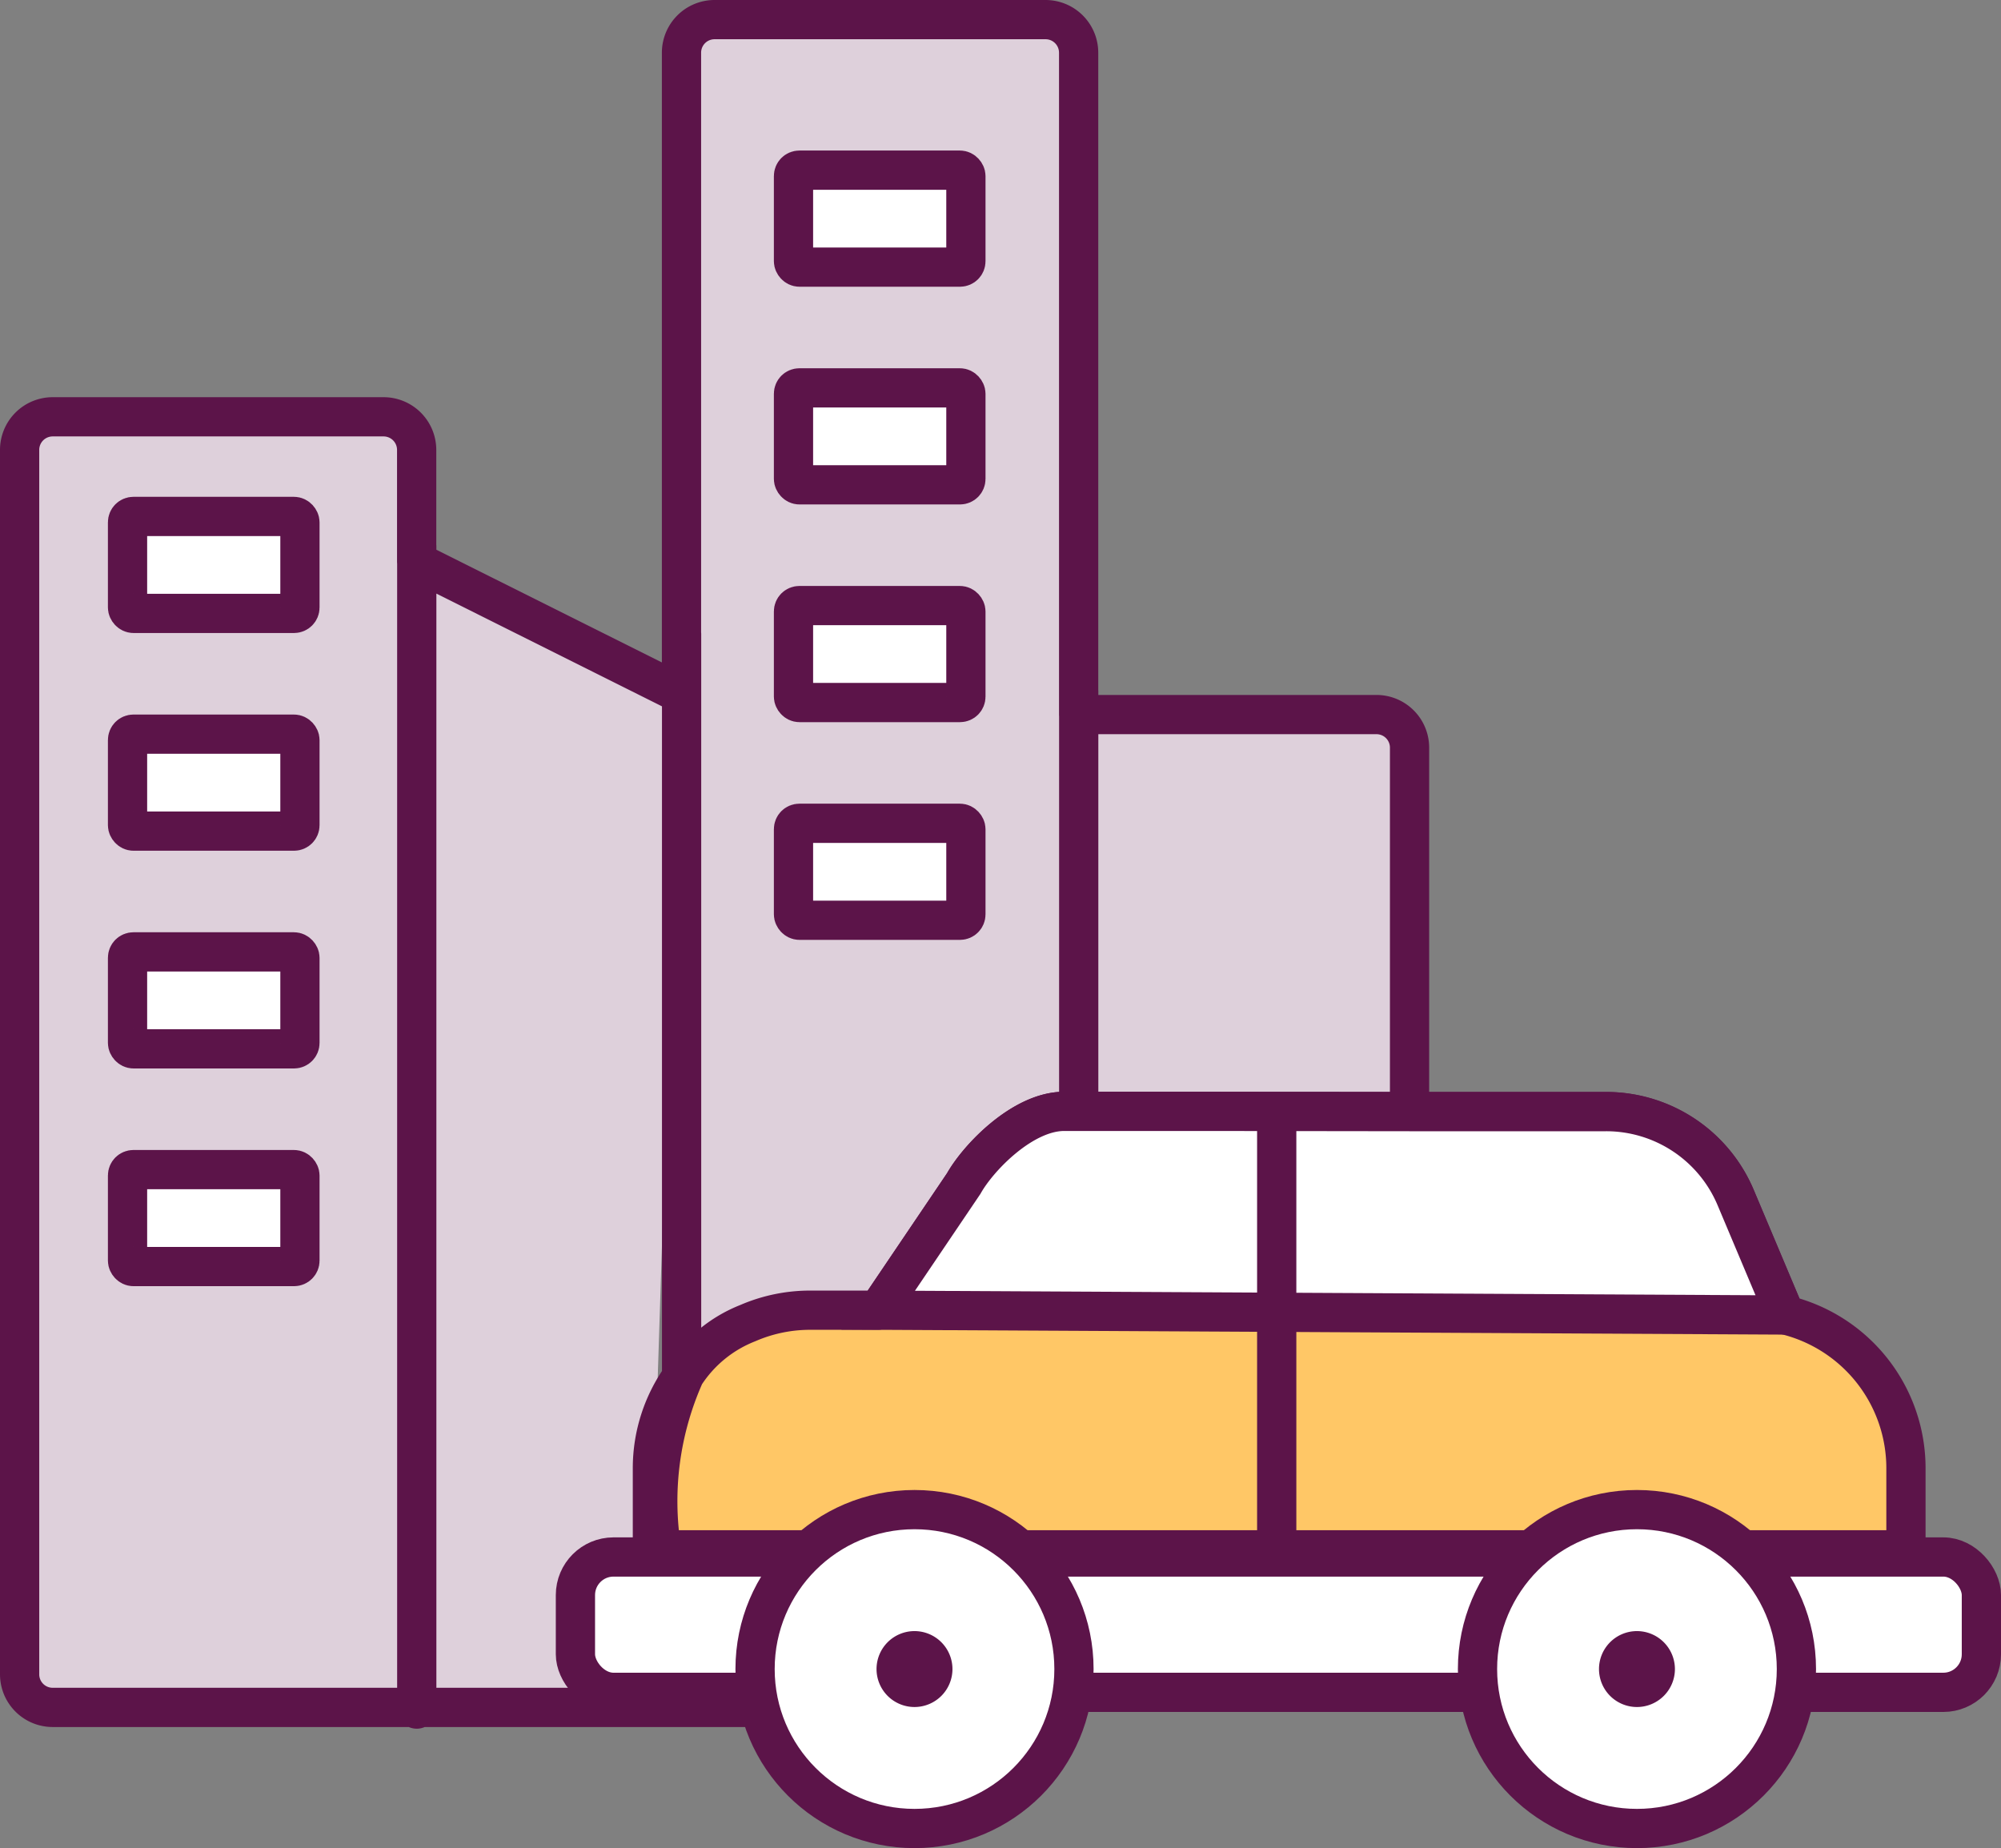 <svg xmlns="http://www.w3.org/2000/svg" width="102" height="94.213" viewBox="0 0 102 94.213">
    <rect x="0" y="0" width="102" height="94.213" fill="#808080" stroke="none"/>
    <defs>
        <style>
            .prefix__cls-3,.prefix__cls-4{stroke:#5c1449;stroke-width:2px;fill:#fff;stroke-miterlimit:10}.prefix__cls-4{fill:none}.prefix__cls-5{fill:#5c1449}
        </style>
    </defs>
    <g id="prefix__Group_864" data-name="Group 864" transform="translate(-703.894 -450.086)">
        <path id="prefix__Path_1057" d="M725.138 537.211v-59.266m13.5 4.474v37.831c0 .011.005.021.005.032a7.984 7.984 0 0 0-1.493 4.635v3.832m21.731-21.994v-21.418m16.864 20.863v-18a1.686 1.686 0 0 0-1.687-1.687h-15.181v-33.74a1.687 1.687 0 0 0-1.687-1.687h-16.87a1.686 1.686 0 0 0-1.687 1.687v32.7l-13.5-6.747v-5.705a1.687 1.687 0 0 0-1.688-1.687h-16.864a1.686 1.686 0 0 0-1.687 1.687v62.418a1.686 1.686 0 0 0 1.687 1.687H743" data-name="Path 1057" style="stroke-linecap:round;stroke-linejoin:round;stroke:#5c1449;stroke-width:2px;fill:#ded0db"/>
        <path id="prefix__Path_1058" d="M786.81 500.577a8.039 8.039 0 0 0-6.158-7.8l-2.517-5.974a7.161 7.161 0 0 0-6.613-4.394h-10.016L751.4 482.4h-7.5c-2.108 0-4.372 2.35-5.117 3.677l-4.365 6.459h-3.469a7.969 7.969 0 0 0-3.18.661 6.759 6.759 0 0 0-3.21 2.632 15.8 15.8 0 0 0-1.178 8.922h63.429z" data-name="Path 1058" transform="translate(14.239 24.341)" style="fill:#ffc766;stroke-linecap:round;stroke-linejoin:round;stroke:#5c1449;stroke-width:2px"/>
        <rect id="prefix__Rectangle_271" width="71.668" height="6.9" class="prefix__cls-3" data-name="Rectangle 271" rx="1.941" transform="translate(733.226 529.458)"/>
        <circle id="prefix__Ellipse_84" cx="8.128" cy="8.128" r="8.128" class="prefix__cls-3" data-name="Ellipse 84" transform="translate(779.209 527.043)"/>
        <circle id="prefix__Ellipse_85" cx="8.128" cy="8.128" r="8.128" class="prefix__cls-3" data-name="Ellipse 85" transform="translate(742.383 527.043)"/>
        <rect id="prefix__Rectangle_272" width="8.788" height="4.943" class="prefix__cls-3" data-name="Rectangle 272" rx=".3" transform="translate(744.342 458.76)"/>
        <rect id="prefix__Rectangle_273" width="8.788" height="4.943" class="prefix__cls-3" data-name="Rectangle 273" rx=".3" transform="translate(744.342 469.859)"/>
        <rect id="prefix__Rectangle_274" width="8.788" height="4.943" class="prefix__cls-3" data-name="Rectangle 274" rx=".3" transform="translate(744.342 480.957)"/>
        <rect id="prefix__Rectangle_275" width="8.788" height="4.943" class="prefix__cls-3" data-name="Rectangle 275" rx=".3" transform="translate(744.342 492.056)"/>
        <rect id="prefix__Rectangle_276" width="8.788" height="4.943" class="prefix__cls-3" data-name="Rectangle 276" rx=".3" transform="translate(710.395 476.413)"/>
        <rect id="prefix__Rectangle_277" width="8.788" height="4.943" class="prefix__cls-3" data-name="Rectangle 277" rx=".3" transform="translate(710.395 487.512)"/>
        <rect id="prefix__Rectangle_278" width="8.788" height="4.943" class="prefix__cls-3" data-name="Rectangle 278" rx=".3" transform="translate(710.395 498.611)"/>
        <rect id="prefix__Rectangle_279" width="8.788" height="4.943" class="prefix__cls-3" data-name="Rectangle 279" rx=".3" transform="translate(710.395 509.71)"/>
        <path id="prefix__Path_1061" d="M752.127 497.307a1.935 1.935 0 1 0 1.935 1.935 1.937 1.937 0 0 0-1.935-1.935z" class="prefix__cls-5" data-name="Path 1061" transform="translate(35.21 35.929)"/>
        <path id="prefix__Path_1062" d="M731.406 497.307a1.935 1.935 0 1 0 1.935 1.935 1.936 1.936 0 0 0-1.935-1.935z" class="prefix__cls-5" data-name="Path 1062" transform="translate(19.104 35.929)"/>
        <path id="prefix__Path_1063" d="M775.751 492.781l-2.517-5.974a7.161 7.161 0 0 0-6.613-4.394h-10.015L746.5 482.4H739c-2.108 0-4.372 2.35-5.117 3.677l-4.365 6.459z" class="prefix__cls-3" data-name="Path 1063" transform="translate(19.139 24.341)"/>
        <path id="prefix__Line_171" d="M0 0L0 21.373" class="prefix__cls-4" data-name="Line 171" transform="translate(768.974 506.975)"/>
    </g>
</svg>
